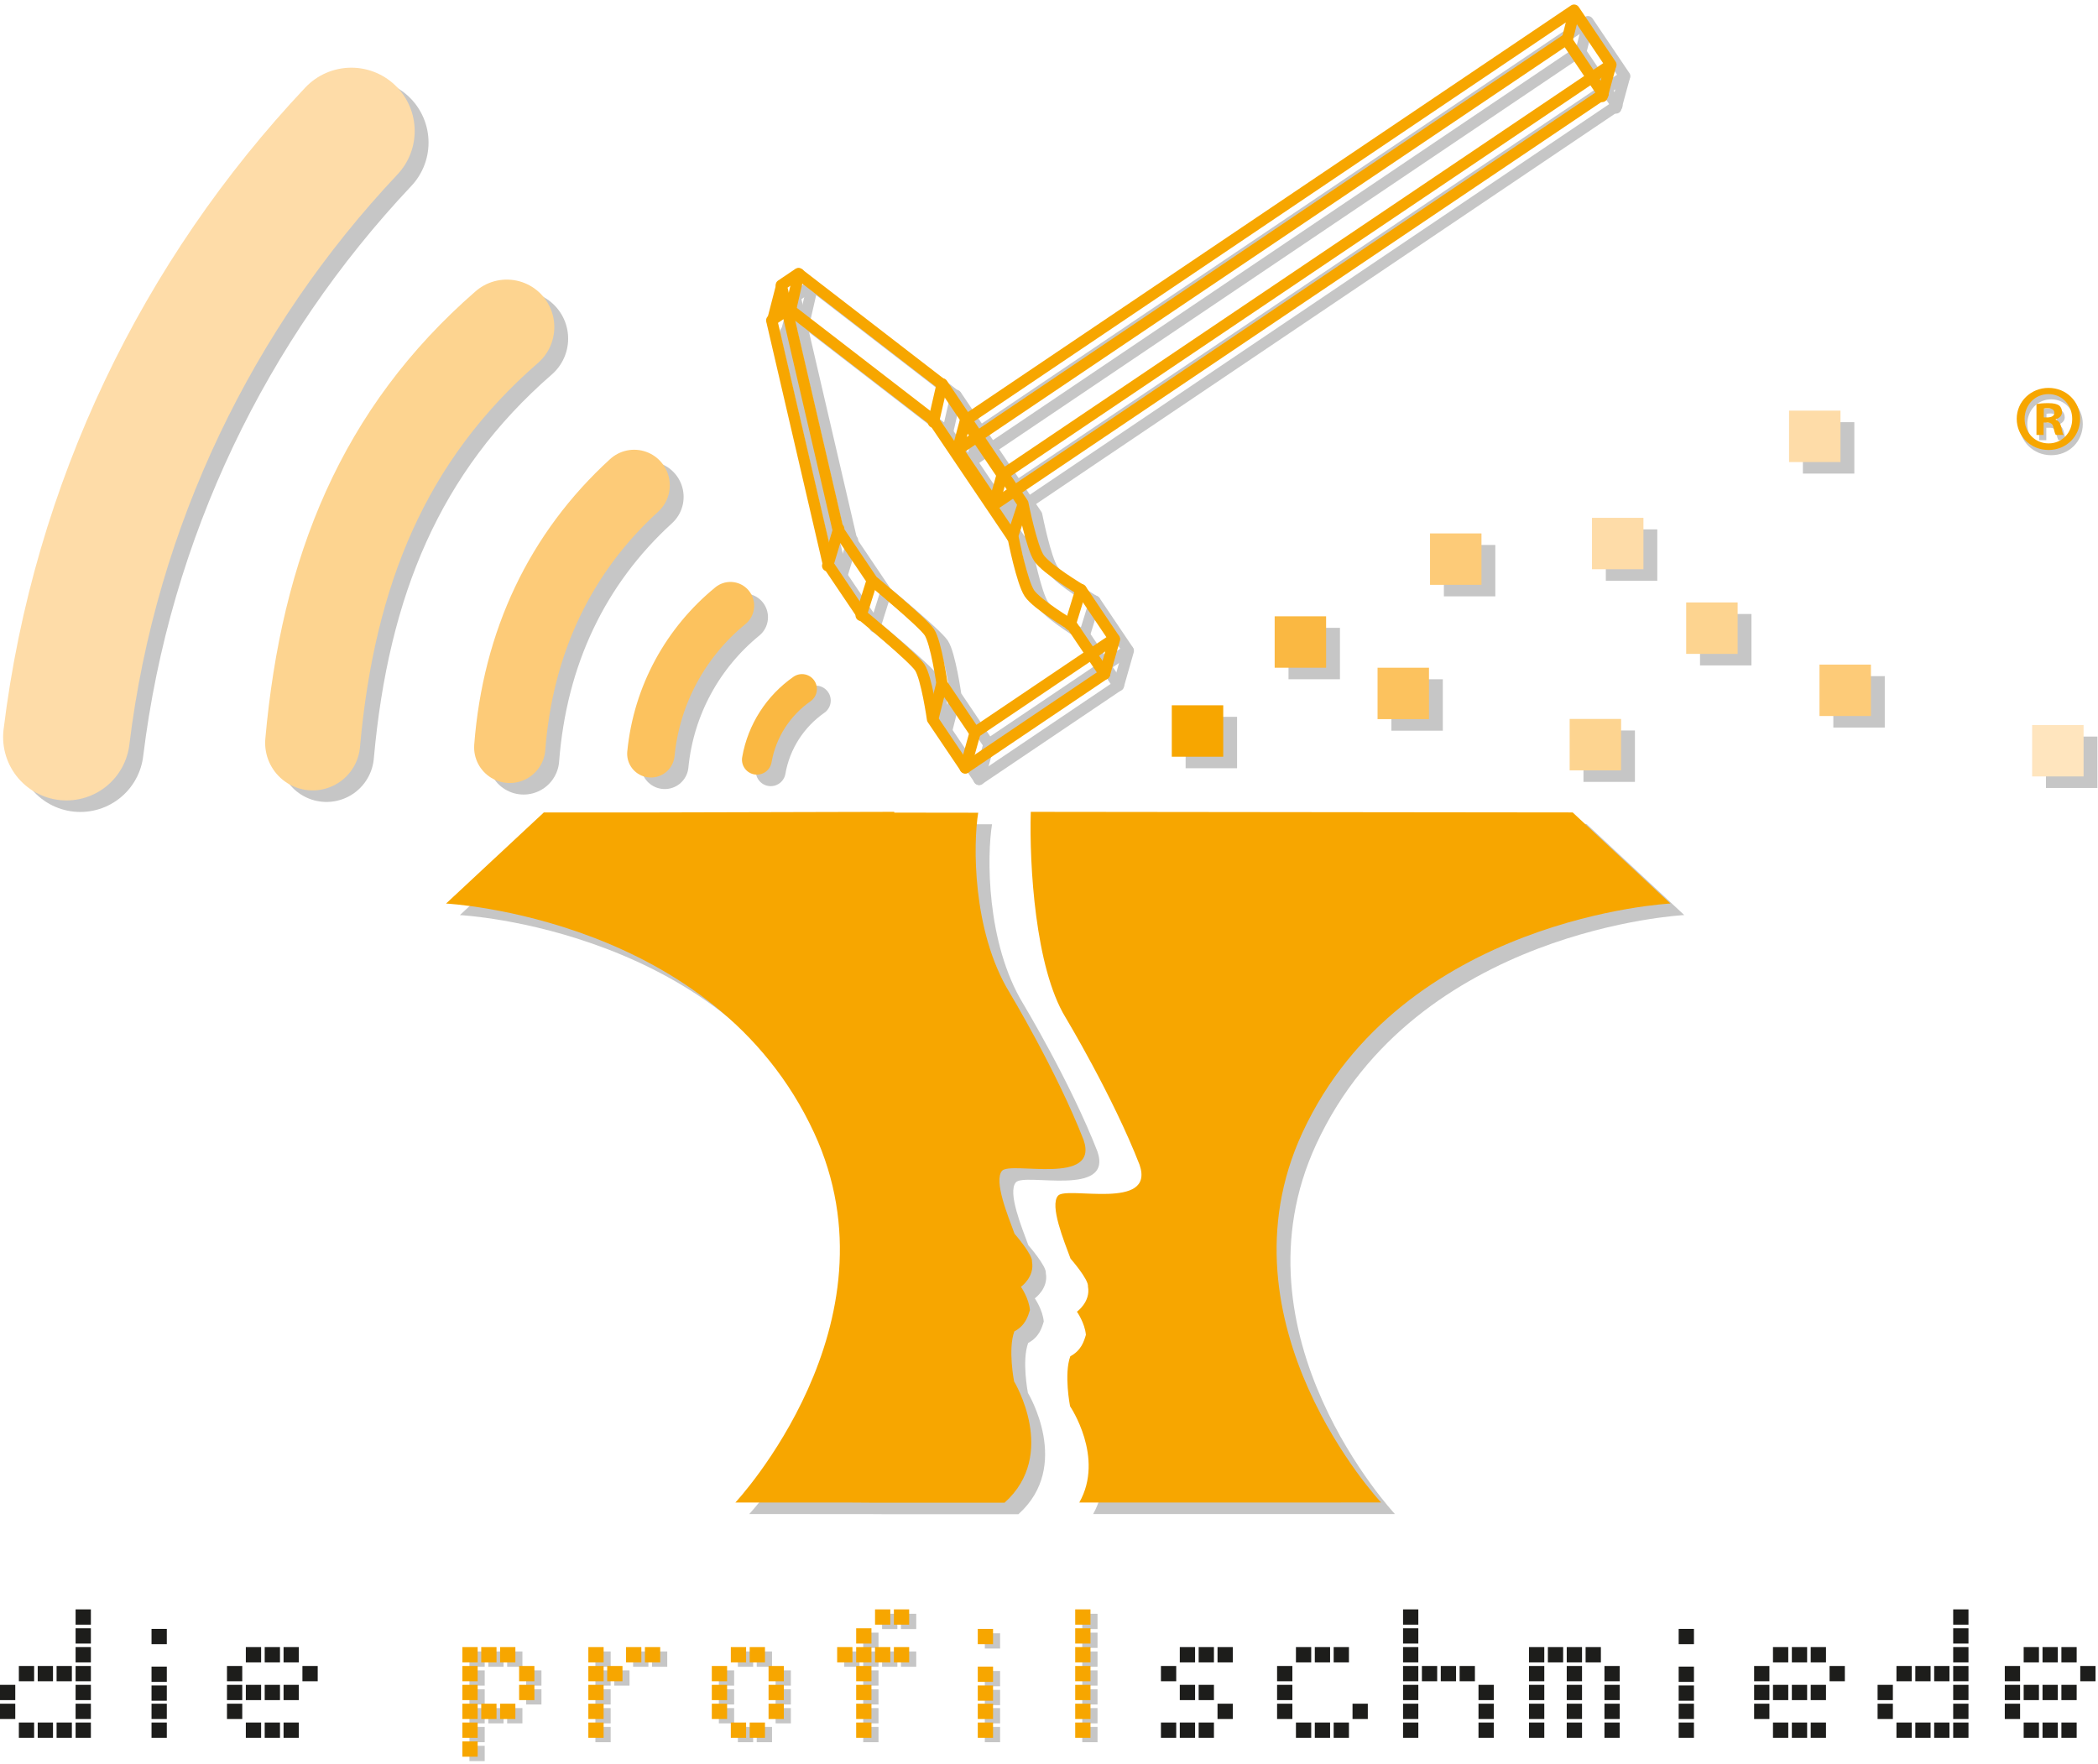 <?xml version="1.0" encoding="UTF-8" standalone="no"?>
<!DOCTYPE svg PUBLIC "-//W3C//DTD SVG 1.1//EN" "http://www.w3.org/Graphics/SVG/1.1/DTD/svg11.dtd">
<svg xmlns="http://www.w3.org/2000/svg" xmlns:xlink="http://www.w3.org/1999/xlink" xmlns:serif="http://www.serif.com/" width="132" height="111" viewBox="0 0 802 672" version="1.1" xml:space="preserve" style="fill-rule:evenodd;clip-rule:evenodd;stroke-linecap:round;stroke-linejoin:round;stroke-miterlimit:1.414;"><g><path d="M782.31,160.367l1.294,0c1.509,0 2.732,-0.503 2.732,-1.725c0,-1.079 -0.791,-1.798 -2.517,-1.798c-0.718,0 -1.222,0.072 -1.509,0.143l0,3.38Zm-0.073,6.689l-2.732,0l0,-11.794c1.078,-0.216 2.589,-0.36 4.53,-0.36c2.23,0 3.236,0.36 4.099,0.863c0.647,0.503 1.151,1.438 1.151,2.589c0,1.295 -1.007,2.301 -2.445,2.733l0,0.144c1.15,0.431 1.798,1.294 2.157,2.876c0.359,1.798 0.575,2.517 0.863,2.949l-2.948,0c-0.36,-0.432 -0.576,-1.51 -0.935,-2.877c-0.216,-1.295 -0.935,-1.87 -2.446,-1.87l-1.294,0l0,4.747Zm-7.263,-6.185c0,5.25 3.883,9.421 9.205,9.421c5.177,0 8.989,-4.171 8.989,-9.349c0,-5.25 -3.812,-9.493 -9.061,-9.493c-5.25,0 -9.133,4.243 -9.133,9.421Zm21.214,0c0,6.688 -5.25,11.938 -12.081,11.938c-6.76,0 -12.154,-5.25 -12.154,-11.938c0,-6.544 5.394,-11.794 12.154,-11.794c6.831,0 12.081,5.25 12.081,11.794Z" style="fill:#c6c6c6;fill-rule:nonzero;"/><path d="M371.373,175.162l232.649,-156.853l14.088,20.87l-232.646,156.852l-14.091,-20.869Z" style="fill:none;stroke:#c6c6c6;stroke-width:4.28px;"/><path d="M374.367,163.925l232.649,-156.852l14.09,20.869l-232.65,156.852l-14.089,-20.869Z" style="fill:none;stroke:#c6c6c6;stroke-width:4.28px;"/><path d="M388.408,184.611l-3.183,11.368" style="fill:none;stroke:#c6c6c6;stroke-width:4.28px;"/><path d="M620.821,28.788l-3.091,11.305" style="fill:none;stroke:#c6c6c6;stroke-width:4.28px;"/><path d="M606.997,8.02l-2.808,11.112" style="fill:none;stroke:#c6c6c6;stroke-width:4.28px;"/><path d="M374.161,164.624l-2.995,11.24" style="fill:none;stroke:#c6c6c6;stroke-width:4.28px;"/><path d="M374.299,296.717l53.247,-35.905l-12.543,-18.593c0,0 -13.315,-7.933 -16.191,-12.198c-2.874,-4.261 -6.16,-20.927 -6.16,-20.927l-30.45,-45.135l-55.352,-42.713l-6.562,4.425l21.734,93.567l13.07,19.367c0,0 19.165,15.825 21.781,19.698c2.613,3.873 4.877,19.818 4.877,19.818l12.549,18.596Z" style="fill:none;stroke:#c6c6c6;stroke-width:4.28px;"/><path d="M377.955,283.261l53.247,-35.906l-12.546,-18.594c0,0 -13.308,-7.934 -16.187,-12.194c-2.873,-4.264 -6.163,-20.93 -6.163,-20.93l-30.448,-45.137l-55.351,-42.713l-6.565,4.427l21.739,93.567l13.066,19.367c0,0 19.168,15.825 21.778,19.697c2.617,3.878 4.882,19.818 4.882,19.818l12.548,18.598Z" style="fill:none;stroke:#c6c6c6;stroke-width:4.28px;"/><path d="M378.151,282.882l-3.89,13.896" style="fill:none;stroke:#c6c6c6;stroke-width:4.28px;"/><path d="M431.329,247.587l-3.787,13.268" style="fill:none;stroke:#c6c6c6;stroke-width:4.28px;"/><path d="M310.669,107.848l-3.37,14.67" style="fill:none;stroke:#c6c6c6;stroke-width:4.28px;"/><path d="M304.074,112.405l-3.527,13.653" style="fill:none;stroke:#c6c6c6;stroke-width:4.28px;"/><path d="M365.466,149.923l-3.366,14.67" style="fill:none;stroke:#c6c6c6;stroke-width:4.28px;"/><path d="M325.914,205.341l-4.258,14.141" style="fill:none;stroke:#c6c6c6;stroke-width:4.28px;"/><path d="M338.514,225.592l-4.049,12.874" style="fill:none;stroke:#c6c6c6;stroke-width:4.28px;"/><path d="M396.104,196.904l-3.843,11.609" style="fill:none;stroke:#c6c6c6;stroke-width:4.28px;"/><path d="M418.526,228.567l-4.15,13.51" style="fill:none;stroke:#c6c6c6;stroke-width:4.28px;"/><path d="M365.172,265.108l-3.183,12.576" style="fill:none;stroke:#c6c6c6;stroke-width:4.28px;"/><path d="M399.322,313.546l207.15,0.229l37.366,34.819c0,0 -102.478,5.135 -140.664,87.568c-33.837,73.045 30.058,141.391 30.058,141.391l-115.364,0.016c9.774,-17.233 -3.522,-36.798 -3.522,-36.798c0,0 -2.406,-12.249 0.083,-19.095c4.194,-2.253 5.202,-5.665 5.962,-8.201c-0.381,-4.504 -3.427,-8.852 -3.427,-8.852c0,0 5.307,-3.774 4.223,-9.613c0.359,-2.655 -6.672,-10.68 -6.672,-10.68c-2.508,-6.805 -8.051,-20.262 -4.772,-24.06c3.28,-3.798 37.235,5.883 31.17,-11.785c-10.228,-26.291 -28.326,-56.388 -28.326,-56.388c-11.566,-18.978 -13.84,-58.057 -13.265,-78.551Z" style="fill:#c6c6c6;fill-rule:nonzero;"/><path d="M347.148,313.842l32.081,0.041c-1.934,11.699 -2.36,45.212 11.958,68.707c0,0 18.101,30.097 28.33,56.389c6.06,17.668 -27.893,7.987 -31.174,11.785c-3.281,3.799 2.266,17.257 4.772,24.059c0,0 7.032,8.025 6.674,10.678c1.079,5.842 -4.221,9.616 -4.221,9.616c0,0 3.042,4.348 3.425,8.858c-0.762,2.531 -1.769,5.941 -5.964,8.198c-2.488,6.844 -0.085,19.091 -0.085,19.091c0,0 16.967,27.903 -3.633,46.366l-49.764,0l-8.149,-0.054l-44.992,-0.011c0,0 63.898,-68.347 30.06,-141.398c-38.183,-82.425 -140.661,-87.562 -140.661,-87.562l37.366,-34.819l40.54,-0.003l93.422,-0.234l0.015,0.293Z" style="fill:#c6c6c6;fill-rule:nonzero;"/><path d="M294.622,293.618c1.932,-11.112 8.25,-20.73 17.244,-27.027" style="fill:none;stroke:#c6c6c6;stroke-width:11.4px;stroke-linejoin:miter;"/><path d="M254.115,291.346c2.223,-22.742 13.516,-42.826 30.382,-56.607" style="fill:none;stroke:#c6c6c6;stroke-width:18.16px;stroke-linejoin:miter;"/><path d="M200.153,288.907c3.1,-40.297 19.337,-74.402 47.555,-100.16" style="fill:none;stroke:#c6c6c6;stroke-width:27.24px;stroke-linejoin:miter;"/><path d="M124.808,287.195c5.891,-65.744 27.08,-117.928 74.218,-158.951" style="fill:none;stroke:#c6c6c6;stroke-width:36.32px;stroke-linejoin:miter;"/><path d="M30.696,284.966c10.914,-89.137 50.308,-169.484 108.904,-231.671" style="fill:none;stroke:#c6c6c6;stroke-width:48.43px;stroke-linejoin:miter;"/><rect x="551.95" y="207.115" width="19.664" height="19.653" style="fill:#c6c6c6;"/><rect x="649.865" y="233.507" width="19.663" height="19.652" style="fill:#c6c6c6;"/><rect x="492.557" y="238.801" width="19.661" height="19.653" style="fill:#c6c6c6;"/><rect x="531.885" y="258.454" width="19.661" height="19.656" style="fill:#c6c6c6;"/><rect x="605.318" y="278.03" width="19.664" height="19.657" style="fill:#c6c6c6;"/><rect x="689.19" y="160.182" width="19.663" height="19.653" style="fill:#c6c6c6;"/><rect x="700.824" y="257.259" width="19.665" height="19.655" style="fill:#c6c6c6;"/><rect x="453.229" y="272.817" width="19.663" height="19.653" style="fill:#c6c6c6;"/><rect x="613.862" y="201.155" width="19.664" height="19.653" style="fill:#c6c6c6;"/><rect x="782.112" y="280.36" width="19.665" height="19.654" style="fill:#c6c6c6;"/><path d="M366.083,170.751l232.648,-156.848l14.088,20.869l-232.644,156.849l-14.092,-20.87Z" style="fill:none;stroke:#f7a600;stroke-width:4.28px;"/><path d="M369.078,159.515l232.649,-156.854l14.088,20.874l-232.649,156.849l-14.088,-20.869Z" style="fill:none;stroke:#f7a600;stroke-width:4.28px;"/><path d="M383.118,180.2l-3.184,11.369" style="fill:none;stroke:#f7a600;stroke-width:4.28px;"/><path d="M615.534,24.381l-3.095,11.305" style="fill:none;stroke:#f7a600;stroke-width:4.28px;"/><path d="M601.707,3.609l-2.806,11.113" style="fill:none;stroke:#f7a600;stroke-width:4.28px;"/><path d="M368.871,160.214l-2.994,11.239" style="fill:none;stroke:#f7a600;stroke-width:4.28px;"/><path d="M369.009,292.312l53.247,-35.91l-12.542,-18.594c0,0 -13.316,-7.935 -16.189,-12.194c-2.876,-4.264 -6.162,-20.931 -6.162,-20.931l-30.452,-45.131l-55.351,-42.717l-6.561,4.425l21.732,93.568l13.071,19.366c0,0 19.165,15.829 21.78,19.702c2.613,3.873 4.879,19.819 4.879,19.819l12.548,18.597Z" style="fill:none;stroke:#f7a600;stroke-width:4.28px;"/><path d="M372.664,278.853l53.249,-35.905l-12.547,-18.596c0,0 -13.309,-7.936 -16.187,-12.196c-2.873,-4.261 -6.161,-20.93 -6.161,-20.93l-30.45,-45.131l-55.352,-42.717l-6.562,4.425l21.737,93.568l13.067,19.37c0,0 19.167,15.825 21.777,19.697c2.617,3.875 4.881,19.818 4.881,19.818l12.548,18.597Z" style="fill:none;stroke:#f7a600;stroke-width:4.28px;"/><path d="M372.861,278.469l-3.888,13.899" style="fill:none;stroke:#f7a600;stroke-width:4.28px;"/><path d="M426.04,243.182l-3.787,13.263" style="fill:none;stroke:#f7a600;stroke-width:4.28px;"/><path d="M305.379,103.438l-3.371,14.67" style="fill:none;stroke:#f7a600;stroke-width:4.28px;"/><path d="M298.783,107.999l-3.527,13.65" style="fill:none;stroke:#f7a600;stroke-width:4.28px;"/><path d="M360.176,145.511l-3.364,14.671" style="fill:none;stroke:#f7a600;stroke-width:4.28px;"/><path d="M320.624,200.93l-4.258,14.142" style="fill:none;stroke:#f7a600;stroke-width:4.28px;"/><path d="M333.225,221.181l-4.05,12.874" style="fill:none;stroke:#f7a600;stroke-width:4.28px;"/><path d="M390.815,192.492l-3.844,11.609" style="fill:none;stroke:#f7a600;stroke-width:4.28px;"/><path d="M413.235,224.157l-4.149,13.51" style="fill:none;stroke:#f7a600;stroke-width:4.28px;"/><path d="M359.885,260.696l-3.186,12.579" style="fill:none;stroke:#f7a600;stroke-width:4.28px;"/><path d="M394.032,309.138l207.15,0.226l37.368,34.822c0,0 -102.481,5.133 -140.666,87.563c-33.834,73.051 30.059,141.394 30.059,141.394l-115.364,0.017c9.769,-17.234 -3.529,-36.797 -3.529,-36.797c0,0 -2.399,-12.251 0.089,-19.096c4.194,-2.253 5.198,-5.666 5.963,-8.199c-0.382,-4.504 -3.429,-8.855 -3.429,-8.855c0,0 5.306,-3.771 4.223,-9.613c0.361,-2.657 -6.67,-10.678 -6.67,-10.678c-2.507,-6.808 -8.053,-20.263 -4.774,-24.059c3.281,-3.803 37.236,5.883 31.174,-11.791c-10.231,-26.288 -28.328,-56.387 -28.328,-56.387c-11.568,-18.976 -13.841,-58.056 -13.266,-78.547Z" style="fill:#f7a600;fill-rule:nonzero;"/><path d="M341.858,309.431l32.08,0.042c-1.934,11.698 -2.359,45.212 11.96,68.707c0,0 18.099,30.1 28.331,56.388c6.059,17.671 -27.896,7.987 -31.177,11.786c-3.278,3.801 2.268,17.255 4.772,24.062c0,0 7.033,8.022 6.676,10.677c1.078,5.842 -4.222,9.615 -4.222,9.615c0,0 3.042,4.351 3.426,8.856c-0.761,2.536 -1.769,5.942 -5.966,8.196c-2.487,6.846 -0.084,19.098 -0.084,19.098c0,0 16.969,27.9 -3.632,46.364l-49.764,0l-8.149,-0.056l-44.994,-0.012c0,0 63.898,-68.345 30.061,-141.392c-38.183,-82.432 -140.661,-87.563 -140.661,-87.563l37.366,-34.824l40.541,-0.003l93.421,-0.234l0.015,0.293Z" style="fill:#f7a600;fill-rule:nonzero;"/><path d="M289.331,289.212c1.933,-11.114 8.252,-20.731 17.246,-27.027" style="fill:none;stroke:#fab842;stroke-width:11.4px;stroke-linejoin:miter;"/><path d="M248.824,286.935c2.225,-22.737 13.519,-42.822 30.389,-56.607" style="fill:none;stroke:#fcc25e;stroke-width:18.16px;stroke-linejoin:miter;"/><path d="M194.863,284.496c3.101,-40.297 19.338,-74.402 47.556,-100.159" style="fill:none;stroke:#fdcb78;stroke-width:27.24px;stroke-linejoin:miter;"/><path d="M119.517,282.782c5.893,-65.743 27.082,-117.925 74.22,-158.948" style="fill:none;stroke:#fdd490;stroke-width:36.32px;stroke-linejoin:miter;"/><path d="M25.406,280.559c10.914,-89.141 50.309,-169.488 108.901,-231.676" style="fill:none;stroke:#fedca8;stroke-width:48.43px;stroke-linejoin:miter;"/><rect x="546.66" y="202.703" width="19.664" height="19.657" style="fill:#fdcb78;"/><rect x="644.575" y="229.096" width="19.664" height="19.658" style="fill:#fdd490;"/><rect x="487.266" y="234.39" width="19.661" height="19.656" style="fill:#fab842;"/><rect x="526.594" y="254.046" width="19.662" height="19.654" style="fill:#fcc25e;"/><rect x="600.03" y="273.623" width="19.662" height="19.653" style="fill:#fdd490;"/><rect x="683.902" y="155.772" width="19.66" height="19.653" style="fill:#fedca8;"/><rect x="695.533" y="252.851" width="19.665" height="19.652" style="fill:#fdcb78;"/><rect x="447.938" y="268.406" width="19.665" height="19.656" style="fill:#f7a600;"/><rect x="608.571" y="196.745" width="19.664" height="19.653" style="fill:#fedca8;"/><rect x="776.823" y="275.95" width="19.664" height="19.653" style="fill:#ffe5be;"/><rect x="179.447" y="651.742" width="5.841" height="5.838" style="fill:#c6c6c6;"/><rect x="179.447" y="644.53" width="5.841" height="5.841" style="fill:#c6c6c6;"/><rect x="179.447" y="637.321" width="5.841" height="5.838" style="fill:#c6c6c6;"/><rect x="179.447" y="630.11" width="5.841" height="5.84" style="fill:#c6c6c6;"/><rect x="179.447" y="658.951" width="5.841" height="5.84" style="fill:#c6c6c6;"/><rect x="186.657" y="630.11" width="5.84" height="5.84" style="fill:#c6c6c6;"/><rect x="193.868" y="630.11" width="5.84" height="5.84" style="fill:#c6c6c6;"/><rect x="201.139" y="637.321" width="5.839" height="5.838" style="fill:#c6c6c6;"/><rect x="193.868" y="651.742" width="5.84" height="5.838" style="fill:#c6c6c6;"/><rect x="186.657" y="651.742" width="5.84" height="5.838" style="fill:#c6c6c6;"/><rect x="179.447" y="666.162" width="5.841" height="5.838" style="fill:#c6c6c6;"/><rect x="201.139" y="644.53" width="5.839" height="5.841" style="fill:#c6c6c6;"/><rect x="227.601" y="651.742" width="5.838" height="5.838" style="fill:#c6c6c6;"/><rect x="227.601" y="644.53" width="5.838" height="5.841" style="fill:#c6c6c6;"/><rect x="227.601" y="637.321" width="5.838" height="5.838" style="fill:#c6c6c6;"/><rect x="227.601" y="630.11" width="5.838" height="5.84" style="fill:#c6c6c6;"/><rect x="234.809" y="637.321" width="5.841" height="5.838" style="fill:#c6c6c6;"/><rect x="242.021" y="630.11" width="5.84" height="5.84" style="fill:#c6c6c6;"/><rect x="249.232" y="630.11" width="5.838" height="5.84" style="fill:#c6c6c6;"/><rect x="227.601" y="658.951" width="5.838" height="5.84" style="fill:#c6c6c6;"/><rect x="274.799" y="651.742" width="5.841" height="5.838" style="fill:#c6c6c6;"/><rect x="274.799" y="637.321" width="5.841" height="5.838" style="fill:#c6c6c6;"/><rect x="282.069" y="658.951" width="5.84" height="5.84" style="fill:#c6c6c6;"/><rect x="282.069" y="630.11" width="5.84" height="5.84" style="fill:#c6c6c6;"/><rect x="289.28" y="630.11" width="5.84" height="5.84" style="fill:#c6c6c6;"/><rect x="296.489" y="637.321" width="5.84" height="5.838" style="fill:#c6c6c6;"/><rect x="296.489" y="651.742" width="5.84" height="5.838" style="fill:#c6c6c6;"/><rect x="289.28" y="658.951" width="5.84" height="5.84" style="fill:#c6c6c6;"/><rect x="274.799" y="644.53" width="5.841" height="5.841" style="fill:#c6c6c6;"/><rect x="296.489" y="644.53" width="5.84" height="5.841" style="fill:#c6c6c6;"/><rect x="329.984" y="658.951" width="5.839" height="5.84" style="fill:#c6c6c6;"/><rect x="329.984" y="651.742" width="5.839" height="5.838" style="fill:#c6c6c6;"/><rect x="329.984" y="644.53" width="5.839" height="5.841" style="fill:#c6c6c6;"/><rect x="329.984" y="637.321" width="5.839" height="5.838" style="fill:#c6c6c6;"/><rect x="329.984" y="630.11" width="5.839" height="5.84" style="fill:#c6c6c6;"/><rect x="329.984" y="622.901" width="5.839" height="5.838" style="fill:#c6c6c6;"/><rect x="337.193" y="615.689" width="5.841" height="5.841" style="fill:#c6c6c6;"/><rect x="344.405" y="615.689" width="5.841" height="5.841" style="fill:#c6c6c6;"/><rect x="337.193" y="630.11" width="5.841" height="5.84" style="fill:#c6c6c6;"/><rect x="344.405" y="630.11" width="5.841" height="5.84" style="fill:#c6c6c6;"/><rect x="322.713" y="630.11" width="5.841" height="5.84" style="fill:#c6c6c6;"/><rect x="376.467" y="658.951" width="5.841" height="5.84" style="fill:#c6c6c6;"/><rect x="376.467" y="651.742" width="5.841" height="5.838" style="fill:#c6c6c6;"/><rect x="376.467" y="644.77" width="5.841" height="5.839" style="fill:#c6c6c6;"/><rect x="376.467" y="637.558" width="5.841" height="5.841" style="fill:#c6c6c6;"/><rect x="376.467" y="623.139" width="5.841" height="5.84" style="fill:#c6c6c6;"/><rect x="413.712" y="658.951" width="5.84" height="5.84" style="fill:#c6c6c6;"/><rect x="413.712" y="651.742" width="5.84" height="5.838" style="fill:#c6c6c6;"/><rect x="413.712" y="644.53" width="5.84" height="5.841" style="fill:#c6c6c6;"/><rect x="413.712" y="637.321" width="5.84" height="5.838" style="fill:#c6c6c6;"/><rect x="413.712" y="630.11" width="5.84" height="5.84" style="fill:#c6c6c6;"/><rect x="413.712" y="622.901" width="5.84" height="5.838" style="fill:#c6c6c6;"/><rect x="413.712" y="615.689" width="5.84" height="5.841" style="fill:#c6c6c6;"/><rect x="0" y="650.067" width="5.838" height="5.838" style="fill:#1d1d1b;"/><rect x="7.209" y="635.647" width="5.84" height="5.838" style="fill:#1d1d1b;"/><rect x="7.209" y="657.276" width="5.84" height="5.84" style="fill:#1d1d1b;"/><rect x="14.42" y="635.647" width="5.84" height="5.838" style="fill:#1d1d1b;"/><rect x="14.42" y="657.276" width="5.84" height="5.84" style="fill:#1d1d1b;"/><rect x="21.631" y="657.276" width="5.839" height="5.84" style="fill:#1d1d1b;"/><rect x="21.631" y="635.647" width="5.839" height="5.838" style="fill:#1d1d1b;"/><rect x="28.9" y="657.276" width="5.841" height="5.84" style="fill:#1d1d1b;"/><rect x="28.9" y="650.067" width="5.841" height="5.838" style="fill:#1d1d1b;"/><rect x="28.9" y="642.856" width="5.841" height="5.84" style="fill:#1d1d1b;"/><rect x="28.9" y="635.647" width="5.841" height="5.838" style="fill:#1d1d1b;"/><rect x="28.9" y="628.435" width="5.841" height="5.841" style="fill:#1d1d1b;"/><rect x="28.9" y="621.226" width="5.841" height="5.839" style="fill:#1d1d1b;"/><rect x="28.9" y="614.015" width="5.841" height="5.84" style="fill:#1d1d1b;"/><rect x="0" y="642.856" width="5.838" height="5.84" style="fill:#1d1d1b;"/><rect x="57.924" y="657.276" width="5.841" height="5.84" style="fill:#1d1d1b;"/><rect x="57.924" y="650.067" width="5.841" height="5.838" style="fill:#1d1d1b;"/><rect x="57.924" y="643.094" width="5.841" height="5.841" style="fill:#1d1d1b;"/><rect x="57.924" y="635.884" width="5.841" height="5.841" style="fill:#1d1d1b;"/><rect x="57.924" y="621.463" width="5.841" height="5.842" style="fill:#1d1d1b;"/><rect x="86.767" y="650.067" width="5.838" height="5.838" style="fill:#1d1d1b;"/><rect x="93.976" y="657.276" width="5.841" height="5.84" style="fill:#1d1d1b;"/><rect x="101.187" y="657.276" width="5.841" height="5.84" style="fill:#1d1d1b;"/><rect x="86.767" y="642.856" width="5.838" height="5.84" style="fill:#1d1d1b;"/><rect x="93.976" y="628.435" width="5.841" height="5.841" style="fill:#1d1d1b;"/><rect x="101.187" y="628.435" width="5.841" height="5.841" style="fill:#1d1d1b;"/><rect x="108.398" y="628.435" width="5.839" height="5.841" style="fill:#1d1d1b;"/><rect x="86.767" y="635.647" width="5.838" height="5.838" style="fill:#1d1d1b;"/><rect x="93.976" y="642.856" width="5.841" height="5.84" style="fill:#1d1d1b;"/><rect x="101.187" y="642.856" width="5.841" height="5.84" style="fill:#1d1d1b;"/><rect x="108.398" y="642.856" width="5.839" height="5.84" style="fill:#1d1d1b;"/><rect x="115.608" y="635.647" width="5.841" height="5.838" style="fill:#1d1d1b;"/><rect x="108.398" y="657.276" width="5.839" height="5.84" style="fill:#1d1d1b;"/><rect x="176.752" y="650.067" width="5.839" height="5.838" style="fill:#f7a600;"/><rect x="176.752" y="642.856" width="5.839" height="5.84" style="fill:#f7a600;"/><rect x="176.752" y="635.647" width="5.839" height="5.838" style="fill:#f7a600;"/><rect x="176.752" y="628.435" width="5.839" height="5.841" style="fill:#f7a600;"/><rect x="176.752" y="657.276" width="5.839" height="5.84" style="fill:#f7a600;"/><rect x="183.962" y="628.435" width="5.841" height="5.841" style="fill:#f7a600;"/><rect x="191.173" y="628.435" width="5.839" height="5.841" style="fill:#f7a600;"/><rect x="198.442" y="635.647" width="5.841" height="5.838" style="fill:#f7a600;"/><rect x="191.173" y="650.067" width="5.839" height="5.838" style="fill:#f7a600;"/><rect x="183.962" y="650.067" width="5.841" height="5.838" style="fill:#f7a600;"/><rect x="176.752" y="664.488" width="5.839" height="5.84" style="fill:#f7a600;"/><rect x="198.442" y="642.856" width="5.841" height="5.84" style="fill:#f7a600;"/><rect x="224.904" y="650.067" width="5.84" height="5.838" style="fill:#f7a600;"/><rect x="224.904" y="642.856" width="5.84" height="5.84" style="fill:#f7a600;"/><rect x="224.904" y="635.647" width="5.84" height="5.838" style="fill:#f7a600;"/><rect x="224.904" y="628.435" width="5.84" height="5.841" style="fill:#f7a600;"/><rect x="232.116" y="635.647" width="5.838" height="5.838" style="fill:#f7a600;"/><rect x="239.325" y="628.435" width="5.84" height="5.841" style="fill:#f7a600;"/><rect x="246.536" y="628.435" width="5.84" height="5.841" style="fill:#f7a600;"/><rect x="224.904" y="657.276" width="5.84" height="5.84" style="fill:#f7a600;"/><rect x="272.103" y="650.067" width="5.841" height="5.838" style="fill:#f7a600;"/><rect x="272.103" y="635.647" width="5.841" height="5.838" style="fill:#f7a600;"/><rect x="279.374" y="657.276" width="5.839" height="5.84" style="fill:#f7a600;"/><rect x="279.374" y="628.435" width="5.839" height="5.841" style="fill:#f7a600;"/><rect x="286.583" y="628.435" width="5.841" height="5.841" style="fill:#f7a600;"/><rect x="293.794" y="635.647" width="5.841" height="5.838" style="fill:#f7a600;"/><rect x="293.794" y="650.067" width="5.841" height="5.838" style="fill:#f7a600;"/><rect x="286.583" y="657.276" width="5.841" height="5.84" style="fill:#f7a600;"/><rect x="272.103" y="642.856" width="5.841" height="5.84" style="fill:#f7a600;"/><rect x="293.794" y="642.856" width="5.841" height="5.84" style="fill:#f7a600;"/><rect x="327.288" y="657.276" width="5.84" height="5.84" style="fill:#f7a600;"/><rect x="327.288" y="650.067" width="5.84" height="5.838" style="fill:#f7a600;"/><rect x="327.288" y="642.856" width="5.84" height="5.84" style="fill:#f7a600;"/><rect x="327.288" y="635.647" width="5.84" height="5.838" style="fill:#f7a600;"/><rect x="327.288" y="628.435" width="5.84" height="5.841" style="fill:#f7a600;"/><rect x="327.288" y="621.226" width="5.84" height="5.839" style="fill:#f7a600;"/><rect x="334.499" y="614.015" width="5.838" height="5.84" style="fill:#f7a600;"/><rect x="341.708" y="614.015" width="5.84" height="5.84" style="fill:#f7a600;"/><rect x="334.499" y="628.435" width="5.838" height="5.841" style="fill:#f7a600;"/><rect x="341.708" y="628.435" width="5.84" height="5.841" style="fill:#f7a600;"/><rect x="320.018" y="628.435" width="5.84" height="5.841" style="fill:#f7a600;"/><rect x="373.773" y="657.276" width="5.838" height="5.84" style="fill:#f7a600;"/><rect x="373.773" y="650.067" width="5.838" height="5.838" style="fill:#f7a600;"/><rect x="373.773" y="643.094" width="5.838" height="5.841" style="fill:#f7a600;"/><rect x="373.773" y="635.884" width="5.838" height="5.841" style="fill:#f7a600;"/><rect x="373.773" y="621.463" width="5.838" height="5.842" style="fill:#f7a600;"/><rect x="411.017" y="657.276" width="5.839" height="5.84" style="fill:#f7a600;"/><rect x="411.017" y="650.067" width="5.839" height="5.838" style="fill:#f7a600;"/><rect x="411.017" y="642.856" width="5.839" height="5.84" style="fill:#f7a600;"/><rect x="411.017" y="635.647" width="5.839" height="5.838" style="fill:#f7a600;"/><rect x="411.017" y="628.435" width="5.839" height="5.841" style="fill:#f7a600;"/><rect x="411.017" y="621.226" width="5.839" height="5.839" style="fill:#f7a600;"/><rect x="411.017" y="614.015" width="5.839" height="5.84" style="fill:#f7a600;"/><rect x="443.792" y="657.276" width="5.839" height="5.84" style="fill:#1d1d1b;"/><rect x="451.001" y="657.276" width="5.841" height="5.84" style="fill:#1d1d1b;"/><rect x="458.211" y="657.276" width="5.841" height="5.84" style="fill:#1d1d1b;"/><rect x="465.421" y="650.067" width="5.841" height="5.838" style="fill:#1d1d1b;"/><rect x="458.211" y="642.856" width="5.841" height="5.84" style="fill:#1d1d1b;"/><rect x="451.001" y="642.856" width="5.841" height="5.84" style="fill:#1d1d1b;"/><rect x="443.792" y="635.647" width="5.839" height="5.838" style="fill:#1d1d1b;"/><rect x="451.001" y="628.435" width="5.841" height="5.841" style="fill:#1d1d1b;"/><rect x="458.211" y="628.435" width="5.841" height="5.841" style="fill:#1d1d1b;"/><rect x="465.421" y="628.435" width="5.841" height="5.841" style="fill:#1d1d1b;"/><rect x="488.189" y="650.067" width="5.841" height="5.838" style="fill:#1d1d1b;"/><rect x="488.189" y="635.647" width="5.841" height="5.838" style="fill:#1d1d1b;"/><rect x="495.398" y="628.435" width="5.841" height="5.841" style="fill:#1d1d1b;"/><rect x="495.398" y="657.276" width="5.841" height="5.84" style="fill:#1d1d1b;"/><rect x="502.61" y="657.276" width="5.84" height="5.84" style="fill:#1d1d1b;"/><rect x="509.821" y="657.276" width="5.838" height="5.84" style="fill:#1d1d1b;"/><rect x="517.03" y="650.067" width="5.84" height="5.838" style="fill:#1d1d1b;"/><rect x="502.61" y="628.435" width="5.84" height="5.841" style="fill:#1d1d1b;"/><rect x="509.821" y="628.435" width="5.838" height="5.841" style="fill:#1d1d1b;"/><rect x="488.189" y="642.856" width="5.841" height="5.84" style="fill:#1d1d1b;"/><rect x="536.343" y="657.276" width="5.838" height="5.84" style="fill:#1d1d1b;"/><rect x="536.343" y="650.067" width="5.838" height="5.838" style="fill:#1d1d1b;"/><rect x="536.343" y="642.856" width="5.838" height="5.84" style="fill:#1d1d1b;"/><rect x="536.343" y="635.647" width="5.838" height="5.838" style="fill:#1d1d1b;"/><rect x="536.343" y="628.435" width="5.838" height="5.841" style="fill:#1d1d1b;"/><rect x="536.343" y="621.226" width="5.838" height="5.839" style="fill:#1d1d1b;"/><rect x="536.343" y="614.015" width="5.838" height="5.84" style="fill:#1d1d1b;"/><rect x="543.552" y="635.647" width="5.841" height="5.838" style="fill:#1d1d1b;"/><rect x="550.763" y="635.647" width="5.84" height="5.838" style="fill:#1d1d1b;"/><rect x="557.973" y="635.647" width="5.84" height="5.838" style="fill:#1d1d1b;"/><rect x="565.184" y="642.856" width="5.839" height="5.84" style="fill:#1d1d1b;"/><rect x="565.184" y="650.067" width="5.839" height="5.838" style="fill:#1d1d1b;"/><rect x="565.184" y="657.276" width="5.839" height="5.84" style="fill:#1d1d1b;"/><rect x="584.493" y="650.067" width="5.842" height="5.838" style="fill:#1d1d1b;"/><rect x="584.493" y="642.856" width="5.842" height="5.84" style="fill:#1d1d1b;"/><rect x="584.493" y="635.647" width="5.842" height="5.838" style="fill:#1d1d1b;"/><rect x="584.493" y="628.435" width="5.842" height="5.841" style="fill:#1d1d1b;"/><rect x="591.704" y="628.435" width="5.841" height="5.841" style="fill:#1d1d1b;"/><rect x="598.916" y="628.435" width="5.839" height="5.841" style="fill:#1d1d1b;"/><rect x="606.126" y="628.435" width="5.84" height="5.841" style="fill:#1d1d1b;"/><rect x="613.336" y="635.647" width="5.841" height="5.838" style="fill:#1d1d1b;"/><rect x="613.336" y="642.856" width="5.841" height="5.84" style="fill:#1d1d1b;"/><rect x="613.336" y="650.067" width="5.841" height="5.838" style="fill:#1d1d1b;"/><rect x="598.916" y="635.647" width="5.839" height="5.838" style="fill:#1d1d1b;"/><rect x="598.916" y="642.856" width="5.839" height="5.84" style="fill:#1d1d1b;"/><rect x="598.916" y="650.067" width="5.839" height="5.838" style="fill:#1d1d1b;"/><rect x="584.493" y="657.276" width="5.842" height="5.84" style="fill:#1d1d1b;"/><rect x="598.916" y="657.276" width="5.839" height="5.84" style="fill:#1d1d1b;"/><rect x="613.336" y="657.276" width="5.841" height="5.84" style="fill:#1d1d1b;"/><rect x="641.705" y="657.276" width="5.839" height="5.84" style="fill:#1d1d1b;"/><rect x="641.705" y="650.067" width="5.839" height="5.838" style="fill:#1d1d1b;"/><rect x="641.705" y="643.094" width="5.839" height="5.841" style="fill:#1d1d1b;"/><rect x="641.705" y="635.884" width="5.839" height="5.841" style="fill:#1d1d1b;"/><rect x="641.705" y="621.463" width="5.839" height="5.842" style="fill:#1d1d1b;"/><rect x="670.546" y="650.067" width="5.841" height="5.838" style="fill:#1d1d1b;"/><rect x="677.758" y="657.276" width="5.839" height="5.84" style="fill:#1d1d1b;"/><rect x="684.968" y="657.276" width="5.84" height="5.84" style="fill:#1d1d1b;"/><rect x="670.546" y="642.856" width="5.841" height="5.84" style="fill:#1d1d1b;"/><rect x="677.758" y="628.435" width="5.839" height="5.841" style="fill:#1d1d1b;"/><rect x="684.968" y="628.435" width="5.84" height="5.841" style="fill:#1d1d1b;"/><rect x="692.178" y="628.435" width="5.841" height="5.841" style="fill:#1d1d1b;"/><rect x="670.546" y="635.647" width="5.841" height="5.838" style="fill:#1d1d1b;"/><rect x="677.758" y="642.856" width="5.839" height="5.84" style="fill:#1d1d1b;"/><rect x="684.968" y="642.856" width="5.84" height="5.84" style="fill:#1d1d1b;"/><rect x="692.178" y="642.856" width="5.841" height="5.84" style="fill:#1d1d1b;"/><rect x="699.389" y="635.647" width="5.839" height="5.838" style="fill:#1d1d1b;"/><rect x="692.178" y="657.276" width="5.841" height="5.84" style="fill:#1d1d1b;"/><rect x="717.745" y="650.067" width="5.841" height="5.838" style="fill:#1d1d1b;"/><rect x="724.956" y="635.647" width="5.839" height="5.838" style="fill:#1d1d1b;"/><rect x="724.956" y="657.276" width="5.839" height="5.84" style="fill:#1d1d1b;"/><rect x="732.165" y="635.647" width="5.841" height="5.838" style="fill:#1d1d1b;"/><rect x="732.165" y="657.276" width="5.841" height="5.84" style="fill:#1d1d1b;"/><rect x="739.377" y="657.276" width="5.841" height="5.84" style="fill:#1d1d1b;"/><rect x="739.377" y="635.647" width="5.841" height="5.838" style="fill:#1d1d1b;"/><rect x="746.646" y="657.276" width="5.841" height="5.84" style="fill:#1d1d1b;"/><rect x="746.646" y="650.067" width="5.841" height="5.838" style="fill:#1d1d1b;"/><rect x="746.646" y="642.856" width="5.841" height="5.84" style="fill:#1d1d1b;"/><rect x="746.646" y="635.647" width="5.841" height="5.838" style="fill:#1d1d1b;"/><rect x="746.646" y="628.435" width="5.841" height="5.841" style="fill:#1d1d1b;"/><rect x="746.646" y="621.226" width="5.841" height="5.839" style="fill:#1d1d1b;"/><rect x="746.646" y="614.015" width="5.841" height="5.84" style="fill:#1d1d1b;"/><rect x="717.745" y="642.856" width="5.841" height="5.84" style="fill:#1d1d1b;"/><rect x="766.375" y="650.067" width="5.841" height="5.838" style="fill:#1d1d1b;"/><rect x="773.587" y="657.276" width="5.838" height="5.84" style="fill:#1d1d1b;"/><rect x="780.796" y="657.276" width="5.84" height="5.84" style="fill:#1d1d1b;"/><rect x="766.375" y="642.856" width="5.841" height="5.84" style="fill:#1d1d1b;"/><rect x="773.587" y="628.435" width="5.838" height="5.841" style="fill:#1d1d1b;"/><rect x="780.796" y="628.435" width="5.84" height="5.841" style="fill:#1d1d1b;"/><rect x="788.007" y="628.435" width="5.838" height="5.841" style="fill:#1d1d1b;"/><rect x="766.375" y="635.647" width="5.841" height="5.838" style="fill:#1d1d1b;"/><rect x="773.587" y="642.856" width="5.838" height="5.84" style="fill:#1d1d1b;"/><rect x="780.796" y="642.856" width="5.84" height="5.84" style="fill:#1d1d1b;"/><rect x="788.007" y="642.856" width="5.838" height="5.84" style="fill:#1d1d1b;"/><rect x="795.216" y="635.647" width="5.841" height="5.838" style="fill:#1d1d1b;"/><rect x="788.007" y="657.276" width="5.838" height="5.84" style="fill:#1d1d1b;"/><path d="M781.282,158.367l1.294,0c1.51,0 2.733,-0.503 2.733,-1.725c0,-1.079 -0.791,-1.798 -2.517,-1.798c-0.719,0 -1.223,0.072 -1.51,0.143l0,3.38Zm-0.072,6.689l-2.732,0l0,-11.794c1.078,-0.216 2.588,-0.36 4.53,-0.36c2.229,0 3.236,0.36 4.098,0.863c0.648,0.503 1.152,1.438 1.152,2.589c0,1.295 -1.007,2.301 -2.445,2.733l0,0.144c1.15,0.431 1.797,1.294 2.157,2.876c0.359,1.798 0.575,2.517 0.863,2.949l-2.948,0c-0.361,-0.432 -0.576,-1.51 -0.936,-2.877c-0.216,-1.295 -0.934,-1.87 -2.445,-1.87l-1.294,0l0,4.747Zm-7.264,-6.185c0,5.25 3.884,9.421 9.205,9.421c5.178,0 8.99,-4.171 8.99,-9.349c0,-5.25 -3.812,-9.493 -9.061,-9.493c-5.25,0 -9.134,4.243 -9.134,9.421Zm21.215,0c0,6.688 -5.25,11.938 -12.081,11.938c-6.761,0 -12.154,-5.25 -12.154,-11.938c0,-6.544 5.393,-11.794 12.154,-11.794c6.831,0 12.081,5.25 12.081,11.794Z" style="fill:#f7a600;fill-rule:nonzero;"/></g></svg>
